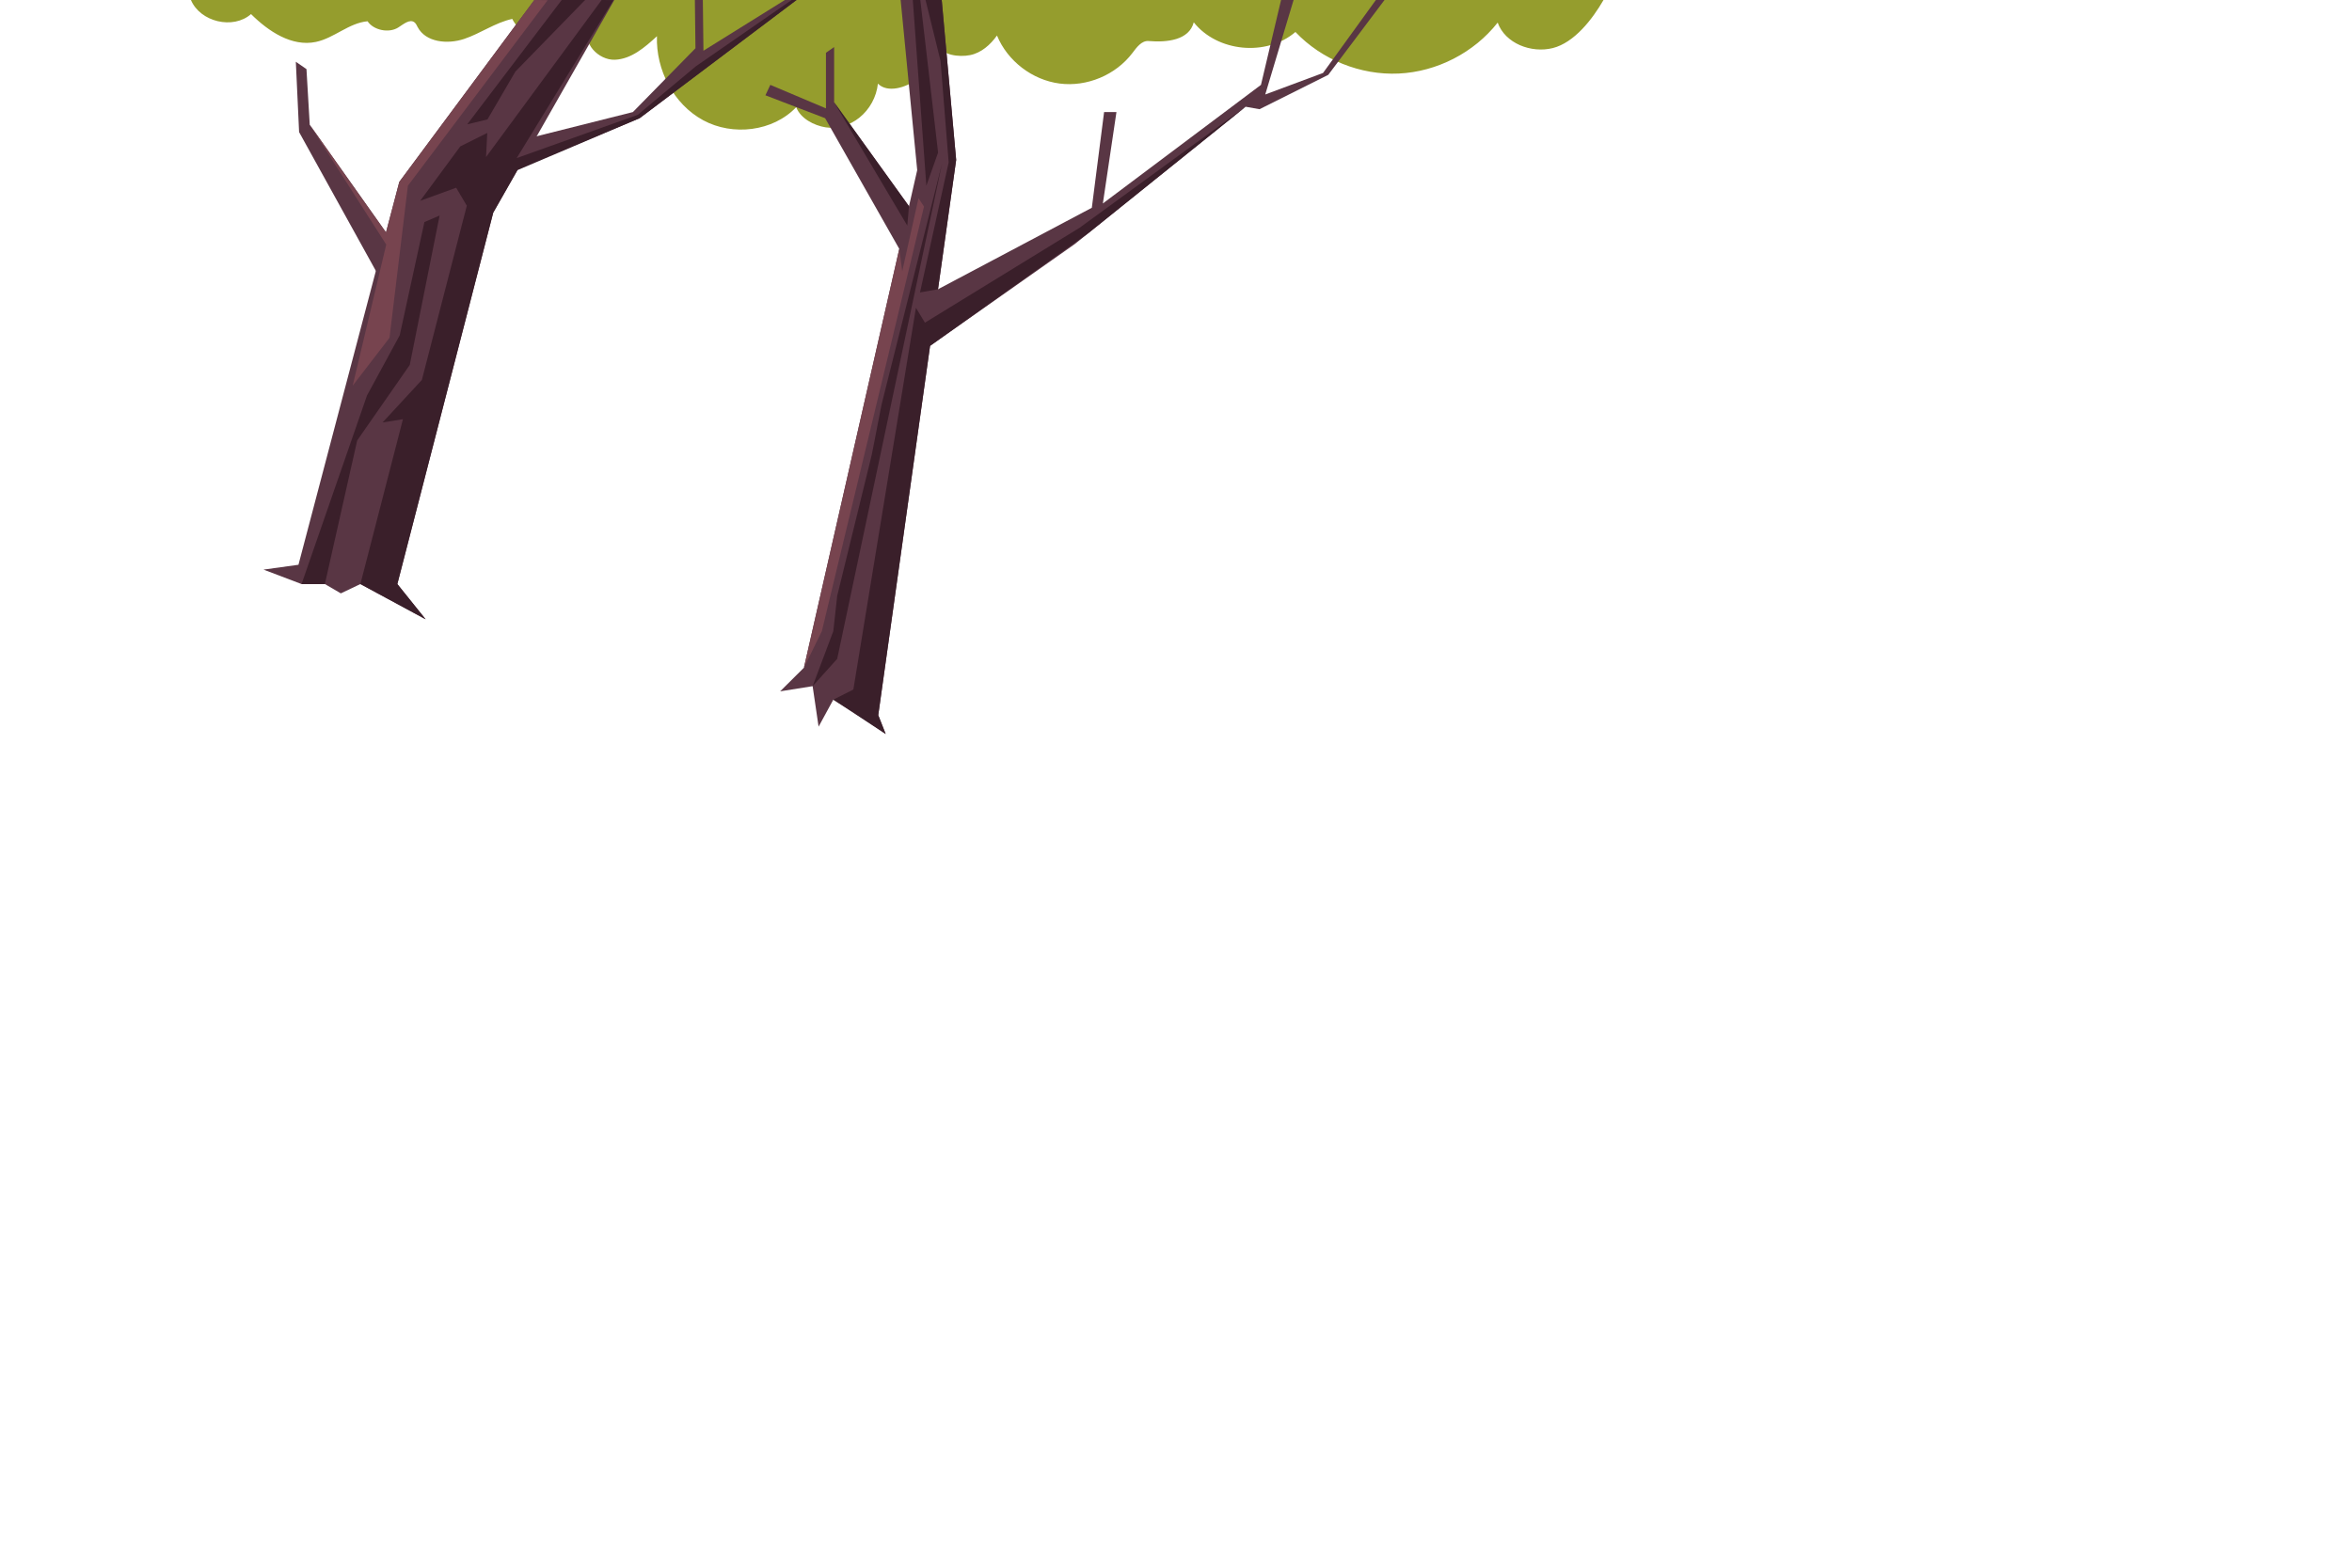 <?xml version="1.0" encoding="UTF-8"?> <svg xmlns="http://www.w3.org/2000/svg" xmlns:xlink="http://www.w3.org/1999/xlink" xmlns:xodm="http://www.corel.com/coreldraw/odm/2003" xml:space="preserve" width="255mm" height="170mm" version="1.1" style="shape-rendering:geometricPrecision; text-rendering:geometricPrecision; image-rendering:optimizeQuality; fill-rule:evenodd; clip-rule:evenodd" viewBox="0 0 25500 17000"> <defs> <style type="text/css"> .fil2 {fill:#3A1F2A;fill-rule:nonzero} .fil1 {fill:#593644;fill-rule:nonzero} .fil3 {fill:#77444F;fill-rule:nonzero} .fil0 {fill:#959D2D;fill-rule:nonzero} </style> </defs> <g id="Layer_x0020_1">  <g id="trees"> <path class="fil0" d="M2069.91 -0.12c100.77,238.3 457.32,323.54 651.8,152.93 188.73,187.61 442.63,356.52 703.07,301.91 198.05,-41.51 358.7,-206.44 560.25,-223.99 66.03,98.4 231.43,131.01 331.84,68.03 57.08,-35.76 126.94,-97.94 178.63,-54.73 15.27,12.78 23.08,32.12 32.43,49.74 88.4,166.84 324.94,188.43 504.02,128.55 179.07,-59.91 337.37,-177.21 521.93,-217.12 134.97,275.74 625.79,324.73 836.32,101.28 -85.75,155.96 98.87,348.47 276.72,341.4 177.82,-7.04 324.77,-134.54 455.7,-255.1 -12.81,364.82 180,737.21 500.88,911.19 320.89,173.98 757.1,122.7 1008.91,-141.58 45.59,121.45 191.92,198.86 320.11,218.82 128.21,19.96 262.17,-23.21 363.52,-104.2 112.78,-90.07 187.27,-226.54 202.06,-370.09 103.63,105.71 307.46,43.01 424.11,-48.18 116.66,-91.19 178.57,-234.77 224.64,-375.49 42.74,115.9 228.61,138.55 349.79,114.68 121.2,-23.86 220.92,-111.99 292.49,-212.67 113.8,276.22 382.53,482.39 678.81,520.74 296.28,38.38 608.63,-92.54 789.03,-330.68 46.21,-61 99.89,-136.4 176.12,-130.19 200.23,16.42 438.53,-8.63 489.45,-202.94 256.54,322.46 789.58,373.14 1102.32,104.79 285.55,301.06 705.11,469.97 1119.64,450.73 414.45,-19.24 816.6,-226.33 1073.02,-552.56 81.09,226.37 363.67,334.55 596.94,276.38 233.27,-58.2 430.81,-313.17 550.55,-521.65l-15315.1 0z"></path> <polygon class="fil1" points="4614.67,6715.49 4307.86,6333.44 5347.46,2305.97 6660.32,-0.12 5793.37,-0.12 4329.27,1972.26 3235.85,6124.34 2857.04,6176.77 3269.45,6333.44 3522.26,6333.44 3695.22,6434.48 3907.27,6333.44 "></polygon> <polygon class="fil1" points="5697.49,1507.93 6861.61,1215.23 7540.1,523.4 7533.64,-0.12 7620.14,-0.12 7626.6,550.03 8509.84,-0.12 8636.25,-0.12 6934.78,1281.73 5531.2,1867.14 "></polygon> <polygon class="fil1" points="4262.84,2629.92 3358.16,1352.69 3322.68,749.57 3207.37,669.74 3242.86,1432.52 4120.92,3020.17 "></polygon> <polygon class="fil2" points="4614.67,6715.49 4307.86,6333.44 5347.46,2305.97 5609.91,1844.97 6934.78,1281.73 8636.25,-0.12 8583.04,-0.12 7543.46,719.65 6914.82,1245.15 5601.99,1714.24 6650.97,1.2 6522.9,-0.12 5269.53,1703.05 5282.82,1441.39 4990.13,1587.73 4555.54,2177.56 4945.79,2035.64 5061.12,2230.8 4573.87,4119.99 4147.54,4581.2 4368.61,4545.71 3907.27,6333.44 "></polygon> <polygon class="fil2" points="4601.37,2408.18 4766.21,2337.22 4442.56,3957.51 3872.59,4776.32 3522.26,6333.44 3269.45,6333.44 3979.05,4288.52 4333.8,3635.67 "></polygon> <polygon class="fil2" points="6089.88,-0.12 5065.53,1348.27 5285.07,1295.06 5587.74,776.19 6343.66,-0.12 "></polygon> <polygon class="fil3" points="5793.37,-0.12 4329.27,1972.26 4185.01,2520.03 3358.16,1352.69 4187.46,2652.09 3823.8,4182.07 4222.92,3663.21 4422.51,2013.81 5937.56,2.02 "></polygon> <polygon class="fil1" points="9521.8,7754.96 10366.56,1734.1 10209.99,-0.12 9764.49,-0.12 9944.19,1844.97 8716.04,7240.51 8458.09,7496.94 8810.36,7440.74 8875,7879.88 9034.63,7587.17 9247.5,7718.21 9602.28,7959.33 "></polygon> <polygon class="fil1" points="10054.62,3197.54 11837.39,2252.96 11970.43,1215.23 12104.39,1215.23 11957.1,2206.38 13671.16,920.32 13889.06,-0.12 14024.86,0.08 13717.7,1024.52 14344.05,791.25 14917.01,-0.12 15010.61,-0.12 14400.66,811.65 13655.63,1184.19 13504.84,1157.56 11651.1,2647.64 9974.79,3827.29 "></polygon> <polygon class="fil1" points="9855.07,2236.51 9043.5,1108.81 9043.5,510.11 8954.79,572.2 8954.79,1175.31 8351.67,920.32 8298.46,1033.4 8945.92,1281.73 9806.28,2798.43 "></polygon> <polygon class="fil2" points="13504.84,1157.56 11802.81,2525.71 10083.62,3750.72 9521.8,7754.96 9602.28,7959.33 9034.63,7587.17 9251.92,7477.08 9930.45,3337.59 10028.03,3499.12 11704.35,2470.25 "></polygon> <polygon class="fil2" points="10169.81,3136.52 10366.56,1734.1 10209.99,-0.12 10034.52,-0.12 10197.31,660.9 10285.24,1760.69 9974.79,3170.95 "></polygon> <polygon class="fil2" points="8810.36,7440.74 9076.75,7144.5 10214.27,1769.56 9557.92,4386.08 9452.55,4927.11 9076.75,6461.52 9034.63,6844.63 "></polygon> <polygon class="fil2" points="10170.69,1654.27 9977.88,-0.12 9896.48,-0.12 10043.4,2013.81 "></polygon> <polygon class="fil2" points="9855.07,2236.51 9043.5,1108.81 9836.81,2446.59 "></polygon> <polygon class="fil3" points="9749.8,2698.91 8716.04,7240.51 8910.46,6844.63 10018.03,2239.63 9958.16,2149.85 9781.87,2941.46 "></polygon> </g> </g> </svg> 